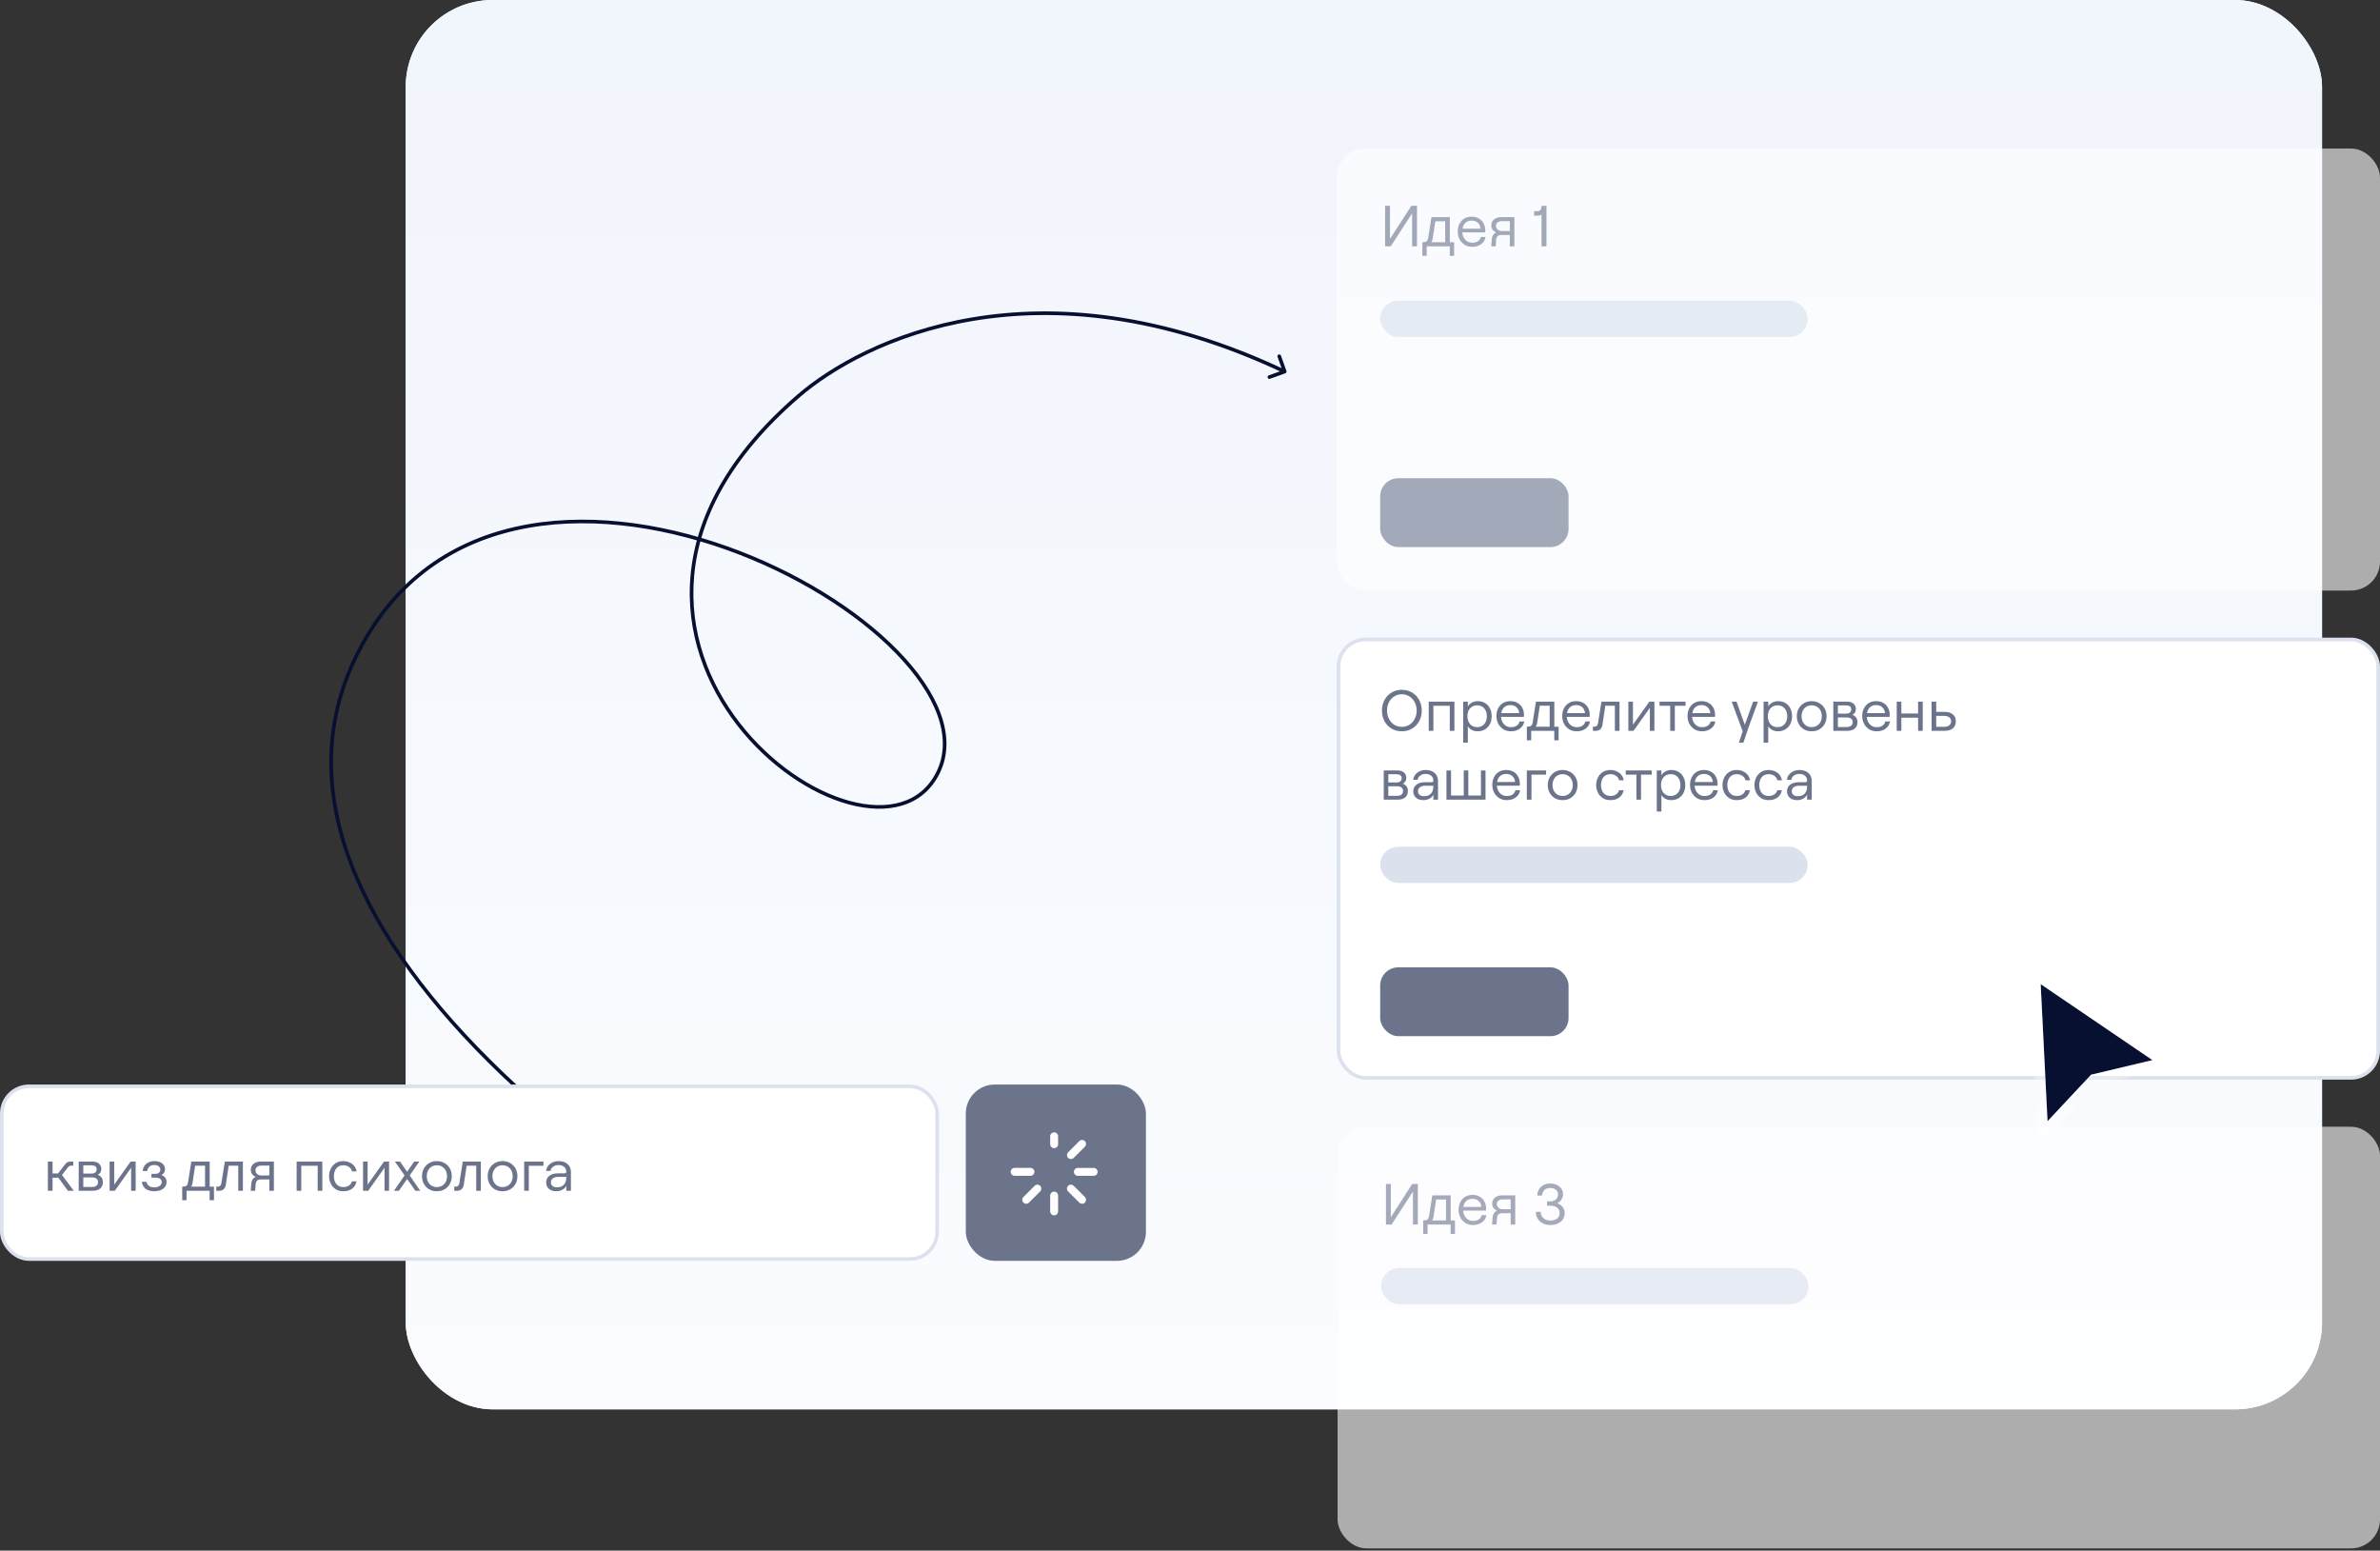 <svg width="657" height="428" viewBox="0 0 657 428" fill="none" xmlns="http://www.w3.org/2000/svg">
<rect x="0" y="0" width="657" height="428" fill="#333333" stroke="none"/>
<rect x="112" width="529" height="389" rx="24" fill="white"/>
<rect x="112" width="529" height="389" rx="24" fill="url(#paint0_linear_870_2627)"/>
<path d="M97.74 182.357L97.288 182.145L97.74 182.357ZM258.917 213.302L259.365 213.525L259.365 213.525L258.917 213.302ZM354.818 103.031C355.078 102.937 355.214 102.651 355.121 102.391L353.604 98.154C353.511 97.894 353.225 97.759 352.965 97.852C352.705 97.945 352.57 98.231 352.663 98.491L354.011 102.258L350.245 103.605C349.985 103.698 349.849 103.985 349.942 104.245C350.035 104.505 350.322 104.64 350.582 104.547L354.818 103.031ZM220.423 109.297L220.097 108.918L220.423 109.297ZM142.567 299.39C122.869 281.183 107.235 261.618 98.8 241.78C90.37 221.954 89.133 201.872 98.193 182.57L97.288 182.145C88.083 201.757 89.363 222.142 97.88 242.171C106.391 262.187 122.133 281.865 141.888 300.124L142.567 299.39ZM98.193 182.57C108.077 161.511 124.217 150.477 142.581 146.359C160.966 142.236 181.603 145.043 200.425 151.733C219.247 158.423 236.203 168.977 247.223 180.286C258.282 191.634 263.203 203.553 258.469 213.08L259.365 213.525C264.407 203.377 259.047 190.987 247.94 179.588C236.794 168.151 219.699 157.522 200.76 150.791C181.821 144.059 160.985 141.207 142.362 145.383C123.717 149.564 107.312 160.788 97.288 182.145L98.193 182.57ZM258.469 213.08C256.311 217.423 252.939 220.105 248.826 221.368C244.7 222.634 239.798 222.479 234.601 221.077C224.203 218.273 212.742 210.514 204.235 199.543C195.734 188.578 190.211 174.445 191.623 158.909C193.033 143.379 201.379 126.375 220.75 109.676L220.097 108.918C200.575 125.748 192.066 142.976 190.627 158.818C189.188 174.655 194.821 189.033 203.445 200.156C212.064 211.271 223.702 219.174 234.341 222.043C239.662 223.477 244.763 223.661 249.12 222.323C253.49 220.982 257.082 218.118 259.365 213.525L258.469 213.08ZM220.75 109.676C238.418 94.444 286.397 70.838 354.436 103.012L354.864 102.108C286.425 69.745 238.027 93.461 220.097 108.918L220.75 109.676Z" fill="#071030"/>
<rect x="266.609" y="299.344" width="49.725" height="48.667" rx="8" fill="#6B748A"/>
<g clip-path="url(#clip0_870_2627)">
<path d="M290.997 328.906C290.395 328.906 289.906 329.395 289.906 329.997V334.361C289.906 334.963 290.395 335.452 290.997 335.452C291.6 335.452 292.088 334.963 292.088 334.361V329.997C292.088 329.395 291.6 328.906 290.997 328.906Z" fill="white"/>
<path d="M290.997 312.543C290.395 312.543 289.906 313.031 289.906 313.634V315.816C289.906 316.418 290.395 316.907 290.997 316.907C291.6 316.907 292.088 316.418 292.088 315.816V313.634C292.088 313.031 291.6 312.543 290.997 312.543Z" fill="white"/>
<path d="M285.545 323.45C285.545 322.848 285.057 322.359 284.455 322.359H280.091C279.488 322.359 279 322.848 279 323.45C279 324.053 279.488 324.541 280.091 324.541H284.455C285.057 324.541 285.545 324.053 285.545 323.45Z" fill="white"/>
<path d="M301.908 322.363H297.544C296.942 322.363 296.453 322.852 296.453 323.454C296.453 324.057 296.942 324.545 297.544 324.545H301.908C302.51 324.545 302.999 324.057 302.999 323.454C302.999 322.852 302.51 322.363 301.908 322.363Z" fill="white"/>
<path d="M285.6 327.308L282.515 330.393C282.089 330.819 282.089 331.51 282.515 331.936C282.728 332.149 283.007 332.256 283.286 332.256C283.565 332.256 283.845 332.149 284.058 331.936L287.143 328.851C287.569 328.425 287.569 327.734 287.143 327.308C286.717 326.882 286.026 326.882 285.6 327.308Z" fill="white"/>
<path d="M295.63 319.912C295.909 319.912 296.188 319.805 296.401 319.592L299.487 316.507C299.913 316.081 299.913 315.39 299.487 314.964C299.061 314.538 298.37 314.538 297.944 314.964L294.859 318.05C294.433 318.476 294.433 319.166 294.859 319.592C295.072 319.805 295.351 319.912 295.63 319.912Z" fill="white"/>
<path d="M296.401 327.308C295.975 326.882 295.285 326.882 294.859 327.308C294.433 327.734 294.433 328.424 294.859 328.85L297.944 331.936C298.157 332.149 298.436 332.256 298.716 332.256C298.995 332.256 299.274 332.149 299.487 331.936C299.913 331.51 299.913 330.819 299.487 330.393L296.401 327.308Z" fill="white"/>
</g>
<rect x="0.5" y="299.844" width="258.203" height="47.667" rx="7.5" fill="white"/>
<rect x="0.5" y="299.844" width="258.203" height="47.667" rx="7.5" stroke="#DBE2ED"/>
<path d="M16.096 325.061H14.512V328.677H13.216V320.613H14.512V323.893H16.016L17.856 321.509C18.133 321.136 18.389 320.896 18.624 320.789C18.869 320.672 19.184 320.613 19.568 320.613H20.224V321.733H19.744C19.509 321.733 19.323 321.765 19.184 321.829C19.045 321.893 18.875 322.053 18.672 322.309L17.12 324.325L20.368 328.677H18.752L16.096 325.061ZM21.732 320.613H25.476C26.254 320.613 26.862 320.8 27.3 321.173C27.737 321.536 27.956 322.032 27.956 322.661C27.956 323.034 27.87 323.36 27.7 323.637C27.529 323.914 27.294 324.128 26.996 324.277C27.433 324.416 27.774 324.656 28.02 324.997C28.276 325.328 28.404 325.76 28.404 326.293C28.404 327.029 28.158 327.61 27.668 328.037C27.188 328.464 26.473 328.677 25.524 328.677H21.732V320.613ZM25.428 327.621C25.95 327.621 26.35 327.504 26.628 327.269C26.916 327.034 27.06 326.704 27.06 326.277C27.06 325.85 26.916 325.53 26.628 325.317C26.35 325.093 25.95 324.981 25.428 324.981H22.996V327.621H25.428ZM25.268 323.925C25.726 323.925 26.073 323.824 26.308 323.621C26.553 323.418 26.676 323.125 26.676 322.741C26.676 322.016 26.206 321.653 25.268 321.653H22.996V323.925H25.268ZM30.263 320.613H31.527V326.981L36.055 320.613H37.447V328.677H36.199V322.325L31.687 328.677H30.263V320.613ZM42.576 328.805C41.584 328.805 40.789 328.576 40.192 328.117C39.605 327.648 39.258 327.002 39.152 326.181H40.4C40.538 326.693 40.794 327.082 41.168 327.349C41.541 327.605 42.011 327.733 42.576 327.733C43.194 327.733 43.691 327.6 44.064 327.333C44.448 327.056 44.64 326.698 44.64 326.261C44.64 325.877 44.485 325.578 44.176 325.365C43.877 325.152 43.44 325.045 42.864 325.045H41.808V324.005H42.848C43.275 324.005 43.616 323.904 43.872 323.701C44.128 323.488 44.256 323.2 44.256 322.837C44.256 322.442 44.101 322.133 43.792 321.909C43.483 321.674 43.088 321.557 42.608 321.557C42.053 321.557 41.6 321.706 41.248 322.005C40.907 322.304 40.709 322.709 40.656 323.221H39.392C39.488 322.346 39.829 321.674 40.416 321.205C41.013 320.725 41.76 320.485 42.656 320.485C43.498 320.485 44.192 320.688 44.736 321.093C45.28 321.488 45.552 322.021 45.552 322.693C45.552 323.077 45.461 323.413 45.28 323.701C45.109 323.978 44.869 324.192 44.56 324.341C44.986 324.469 45.328 324.693 45.584 325.013C45.85 325.333 45.984 325.749 45.984 326.261C45.984 327.018 45.669 327.632 45.04 328.101C44.421 328.57 43.6 328.805 42.576 328.805ZM50.3 327.541C50.866 327.541 51.255 327.456 51.468 327.285C51.692 327.104 51.842 326.778 51.916 326.309L52.812 320.613H57.884V327.541H59.068V331.285H57.868V328.677H51.5V331.285H50.3V327.541ZM56.604 327.541V321.749H53.868L53.164 326.437C53.1 326.874 52.967 327.242 52.764 327.541H56.604ZM59.707 327.525H60.203C60.448 327.525 60.645 327.445 60.795 327.285C60.955 327.125 61.062 326.89 61.115 326.581L62.059 320.613H67.051V328.677H65.771V321.749H63.131L62.347 326.965C62.272 327.52 62.069 327.946 61.739 328.245C61.419 328.533 60.998 328.677 60.475 328.677H59.707V327.525ZM69.369 326.693C69.391 326.288 69.503 325.92 69.705 325.589C69.908 325.248 70.207 324.992 70.601 324.821C69.695 324.448 69.241 323.808 69.241 322.901C69.241 322.197 69.492 321.642 69.993 321.237C70.505 320.821 71.183 320.613 72.025 320.613H75.609V328.677H74.345V325.541H71.945C71.551 325.541 71.231 325.648 70.985 325.861C70.751 326.074 70.617 326.378 70.585 326.773L70.441 328.677H69.209L69.369 326.693ZM70.521 323.013C70.521 323.418 70.676 323.76 70.985 324.037C71.295 324.314 71.684 324.453 72.153 324.453H74.345V321.717H72.153C71.673 321.717 71.279 321.834 70.969 322.069C70.671 322.304 70.521 322.618 70.521 323.013ZM87.696 321.765H83.168V328.677H81.888V320.613H88.976V328.677H87.696V321.765ZM94.763 328.805C93.953 328.805 93.249 328.613 92.651 328.229C92.065 327.845 91.617 327.338 91.308 326.709C90.998 326.069 90.844 325.381 90.844 324.645C90.844 323.909 90.998 323.226 91.308 322.597C91.617 321.957 92.065 321.445 92.651 321.061C93.249 320.677 93.953 320.485 94.763 320.485C95.371 320.485 95.937 320.602 96.46 320.837C96.993 321.061 97.436 321.392 97.787 321.829C98.139 322.256 98.353 322.757 98.427 323.333H97.163C97.078 322.842 96.811 322.437 96.364 322.117C95.915 321.797 95.388 321.637 94.779 321.637C93.937 321.637 93.291 321.92 92.844 322.485C92.395 323.05 92.171 323.77 92.171 324.645C92.171 325.52 92.395 326.24 92.844 326.805C93.302 327.37 93.948 327.653 94.779 327.653C95.388 327.653 95.9 327.514 96.316 327.237C96.731 326.949 97.014 326.56 97.163 326.069H98.412C98.273 326.901 97.883 327.568 97.243 328.069C96.603 328.56 95.777 328.805 94.763 328.805ZM100.216 320.613H101.48V326.981L106.008 320.613H107.4V328.677H106.152V322.325L101.64 328.677H100.216V320.613ZM108.753 328.677L111.681 324.437L109.009 320.613H110.433L112.385 323.429L114.337 320.613H115.761L113.089 324.437L116.017 328.677H114.657L112.385 325.429L110.113 328.677H108.753ZM120.596 328.805C119.806 328.805 119.102 328.629 118.484 328.277C117.865 327.914 117.38 327.418 117.028 326.789C116.676 326.16 116.5 325.445 116.5 324.645C116.5 323.845 116.676 323.13 117.028 322.501C117.38 321.872 117.865 321.381 118.484 321.029C119.102 320.666 119.806 320.485 120.596 320.485C121.385 320.485 122.089 320.666 122.708 321.029C123.337 321.381 123.828 321.872 124.18 322.501C124.532 323.13 124.708 323.845 124.708 324.645C124.708 325.445 124.532 326.16 124.18 326.789C123.828 327.418 123.337 327.914 122.708 328.277C122.089 328.629 121.385 328.805 120.596 328.805ZM120.596 327.653C121.14 327.653 121.625 327.525 122.052 327.269C122.478 327.013 122.809 326.656 123.044 326.197C123.278 325.738 123.396 325.221 123.396 324.645C123.396 324.069 123.278 323.552 123.044 323.093C122.809 322.634 122.478 322.277 122.052 322.021C121.625 321.765 121.14 321.637 120.596 321.637C120.052 321.637 119.566 321.765 119.14 322.021C118.724 322.277 118.398 322.634 118.164 323.093C117.929 323.552 117.812 324.069 117.812 324.645C117.812 325.221 117.929 325.738 118.164 326.197C118.398 326.656 118.724 327.013 119.14 327.269C119.566 327.525 120.052 327.653 120.596 327.653ZM125.394 327.525H125.89C126.136 327.525 126.333 327.445 126.482 327.285C126.642 327.125 126.749 326.89 126.802 326.581L127.746 320.613H132.738V328.677H131.458V321.749H128.818L128.034 326.965C127.96 327.52 127.757 327.946 127.426 328.245C127.106 328.533 126.685 328.677 126.162 328.677H125.394V327.525ZM138.721 328.805C137.931 328.805 137.227 328.629 136.609 328.277C135.99 327.914 135.505 327.418 135.153 326.789C134.801 326.16 134.625 325.445 134.625 324.645C134.625 323.845 134.801 323.13 135.153 322.501C135.505 321.872 135.99 321.381 136.609 321.029C137.227 320.666 137.931 320.485 138.721 320.485C139.51 320.485 140.214 320.666 140.833 321.029C141.462 321.381 141.953 321.872 142.305 322.501C142.657 323.13 142.833 323.845 142.833 324.645C142.833 325.445 142.657 326.16 142.305 326.789C141.953 327.418 141.462 327.914 140.833 328.277C140.214 328.629 139.51 328.805 138.721 328.805ZM138.721 327.653C139.265 327.653 139.75 327.525 140.177 327.269C140.603 327.013 140.934 326.656 141.169 326.197C141.403 325.738 141.521 325.221 141.521 324.645C141.521 324.069 141.403 323.552 141.169 323.093C140.934 322.634 140.603 322.277 140.177 322.021C139.75 321.765 139.265 321.637 138.721 321.637C138.177 321.637 137.691 321.765 137.265 322.021C136.849 322.277 136.523 322.634 136.289 323.093C136.054 323.552 135.937 324.069 135.937 324.645C135.937 325.221 136.054 325.738 136.289 326.197C136.523 326.656 136.849 327.013 137.265 327.269C137.691 327.525 138.177 327.653 138.721 327.653ZM144.7 320.613H150.012V321.765H145.98V328.677H144.7V320.613ZM153.57 328.805C152.727 328.805 152.05 328.586 151.538 328.149C151.026 327.701 150.77 327.109 150.77 326.373C150.77 325.605 151.058 324.997 151.634 324.549C152.22 324.09 153.004 323.861 153.986 323.861H155.81C155.98 323.861 156.108 323.824 156.194 323.749C156.279 323.664 156.322 323.557 156.322 323.429C156.322 322.864 156.13 322.416 155.746 322.085C155.362 321.744 154.834 321.573 154.161 321.573C153.575 321.573 153.074 321.733 152.658 322.053C152.242 322.362 152.018 322.741 151.986 323.189H150.77C150.812 322.677 150.988 322.218 151.298 321.813C151.618 321.397 152.028 321.072 152.53 320.837C153.042 320.602 153.596 320.485 154.194 320.485C155.239 320.485 156.066 320.757 156.674 321.301C157.292 321.845 157.602 322.57 157.602 323.477V328.677H156.322V327.285C156.108 327.744 155.751 328.112 155.25 328.389C154.759 328.666 154.199 328.805 153.57 328.805ZM153.762 327.717C154.572 327.717 155.202 327.482 155.65 327.013C156.098 326.533 156.322 325.877 156.322 325.045V324.837H154.066C153.458 324.837 152.972 324.976 152.61 325.253C152.258 325.52 152.082 325.888 152.082 326.357C152.082 326.773 152.231 327.104 152.53 327.349C152.839 327.594 153.25 327.717 153.762 327.717Z" fill="#6B748A"/>
<g opacity="0.6">
<rect x="369" y="41" width="288" height="122" rx="8" fill="white"/>
<rect x="381" y="83" width="118" height="10" rx="5" fill="#DBE2ED"/>
<path d="M382.36 56.8H383.704V65.968L389.608 56.8H391.16V68H389.816V58.864L383.912 68H382.36V56.8ZM392.644 66.864C393.209 66.864 393.599 66.779 393.812 66.608C394.036 66.427 394.185 66.101 394.26 65.632L395.156 59.936H400.228V66.864H401.412V70.608H400.212V68H393.844V70.608H392.644V66.864ZM398.948 66.864V61.072H396.212L395.508 65.76C395.444 66.197 395.311 66.565 395.108 66.864H398.948ZM406.39 68.128C405.611 68.128 404.918 67.941 404.31 67.568C403.713 67.184 403.243 66.672 402.902 66.032C402.571 65.392 402.406 64.688 402.406 63.92C402.406 63.131 402.561 62.427 402.87 61.808C403.19 61.179 403.638 60.688 404.214 60.336C404.79 59.984 405.467 59.808 406.246 59.808C407.014 59.808 407.681 59.973 408.246 60.304C408.811 60.624 409.243 61.072 409.542 61.648C409.851 62.224 410.006 62.869 410.006 63.584C410.006 63.808 409.995 63.995 409.974 64.144H403.67C403.723 64.976 404.001 65.659 404.502 66.192C405.003 66.725 405.633 66.992 406.39 66.992C407.041 66.992 407.569 66.859 407.974 66.592C408.39 66.315 408.662 65.92 408.79 65.408H410.086C409.947 66.24 409.542 66.901 408.87 67.392C408.209 67.883 407.382 68.128 406.39 68.128ZM408.694 63.12C408.641 62.437 408.395 61.899 407.958 61.504C407.531 61.099 406.961 60.896 406.246 60.896C405.563 60.896 405.003 61.088 404.566 61.472C404.129 61.856 403.851 62.405 403.734 63.12H408.694ZM411.807 66.016C411.828 65.611 411.94 65.243 412.143 64.912C412.345 64.571 412.644 64.315 413.039 64.144C412.132 63.771 411.679 63.131 411.679 62.224C411.679 61.52 411.929 60.965 412.431 60.56C412.943 60.144 413.62 59.936 414.463 59.936H418.047V68H416.783V64.864H414.383C413.988 64.864 413.668 64.971 413.423 65.184C413.188 65.397 413.055 65.701 413.023 66.096L412.879 68H411.647L411.807 66.016ZM412.959 62.336C412.959 62.741 413.113 63.083 413.423 63.36C413.732 63.637 414.121 63.776 414.591 63.776H416.783V61.04H414.591C414.111 61.04 413.716 61.157 413.407 61.392C413.108 61.627 412.959 61.941 412.959 62.336ZM426.901 68H425.541V59.136C425.456 59.264 425.323 59.36 425.141 59.424C424.971 59.488 424.768 59.52 424.533 59.52H423.477V58.288H424.373C424.757 58.288 425.04 58.181 425.221 57.968C425.413 57.755 425.531 57.365 425.573 56.8H426.901V68Z" fill="#6B748A"/>
<rect x="381" y="132" width="52" height="19" rx="5" fill="#6B748A"/>
</g>
<g opacity="0.6">
<rect x="369.234" y="311" width="287.768" height="116.377" rx="8" fill="white"/>
<rect x="381.234" y="350" width="118" height="10" rx="5" fill="#DBE2ED"/>
<path d="M382.594 326.8H383.938V335.968L389.842 326.8H391.394V338H390.05V328.864L384.146 338H382.594V326.8ZM392.878 336.864C393.444 336.864 393.833 336.779 394.046 336.608C394.27 336.427 394.42 336.101 394.494 335.632L395.39 329.936H400.462V336.864H401.646V340.608H400.446V338H394.078V340.608H392.878V336.864ZM399.182 336.864V331.072H396.446L395.742 335.76C395.678 336.197 395.545 336.565 395.342 336.864H399.182ZM406.624 338.128C405.846 338.128 405.152 337.941 404.544 337.568C403.947 337.184 403.478 336.672 403.136 336.032C402.806 335.392 402.64 334.688 402.64 333.92C402.64 333.131 402.795 332.427 403.104 331.808C403.424 331.179 403.872 330.688 404.448 330.336C405.024 329.984 405.702 329.808 406.48 329.808C407.248 329.808 407.915 329.973 408.48 330.304C409.046 330.624 409.478 331.072 409.776 331.648C410.086 332.224 410.24 332.869 410.24 333.584C410.24 333.808 410.23 333.995 410.208 334.144H403.904C403.958 334.976 404.235 335.659 404.736 336.192C405.238 336.725 405.867 336.992 406.624 336.992C407.275 336.992 407.803 336.859 408.208 336.592C408.624 336.315 408.896 335.92 409.024 335.408H410.32C410.182 336.24 409.776 336.901 409.104 337.392C408.443 337.883 407.616 338.128 406.624 338.128ZM408.928 333.12C408.875 332.437 408.63 331.899 408.192 331.504C407.766 331.099 407.195 330.896 406.48 330.896C405.798 330.896 405.238 331.088 404.8 331.472C404.363 331.856 404.086 332.405 403.968 333.12H408.928ZM412.041 336.016C412.062 335.611 412.174 335.243 412.377 334.912C412.58 334.571 412.878 334.315 413.273 334.144C412.366 333.771 411.913 333.131 411.913 332.224C411.913 331.52 412.164 330.965 412.665 330.56C413.177 330.144 413.854 329.936 414.697 329.936H418.281V338H417.017V334.864H414.617C414.222 334.864 413.902 334.971 413.657 335.184C413.422 335.397 413.289 335.701 413.257 336.096L413.113 338H411.881L412.041 336.016ZM413.193 332.336C413.193 332.741 413.348 333.083 413.657 333.36C413.966 333.637 414.356 333.776 414.825 333.776H417.017V331.04H414.825C414.345 331.04 413.95 331.157 413.641 331.392C413.342 331.627 413.193 331.941 413.193 332.336ZM427.968 338.128C427.221 338.128 426.544 337.979 425.936 337.68C425.328 337.371 424.848 336.939 424.496 336.384C424.144 335.829 423.968 335.195 423.968 334.48H425.312C425.312 335.195 425.562 335.776 426.064 336.224C426.565 336.672 427.2 336.896 427.968 336.896C428.757 336.896 429.381 336.715 429.84 336.352C430.298 335.989 430.528 335.477 430.528 334.816C430.528 334.165 430.298 333.669 429.84 333.328C429.392 332.976 428.768 332.8 427.968 332.8H427.072V331.6H427.968C428.618 331.6 429.136 331.424 429.52 331.072C429.904 330.709 430.096 330.24 430.096 329.664C430.096 329.12 429.893 328.693 429.488 328.384C429.093 328.064 428.56 327.904 427.888 327.904C427.248 327.904 426.73 328.085 426.336 328.448C425.952 328.811 425.738 329.323 425.696 329.984H424.368C424.389 329.323 424.554 328.741 424.864 328.24C425.173 327.739 425.589 327.355 426.112 327.088C426.645 326.811 427.242 326.672 427.904 326.672C428.586 326.672 429.2 326.8 429.744 327.056C430.288 327.301 430.709 327.648 431.008 328.096C431.317 328.544 431.472 329.051 431.472 329.616C431.472 330.171 431.317 330.677 431.008 331.136C430.709 331.584 430.325 331.909 429.856 332.112C430.474 332.315 430.976 332.656 431.36 333.136C431.744 333.616 431.936 334.181 431.936 334.832C431.936 335.525 431.754 336.123 431.392 336.624C431.04 337.115 430.56 337.488 429.952 337.744C429.344 338 428.682 338.128 427.968 338.128Z" fill="#6B748A"/>
</g>
<rect x="369.5" y="176.5" width="287" height="121" rx="7.5" fill="white"/>
<rect x="369.5" y="176.5" width="287" height="121" rx="7.5" stroke="#DBE2ED"/>
<rect x="381" y="233.723" width="118" height="10" rx="5" fill="#DBE2ED"/>
<path d="M386.974 201.851C385.939 201.851 385 201.605 384.158 201.115C383.326 200.613 382.67 199.931 382.19 199.067C381.72 198.192 381.486 197.211 381.486 196.123C381.486 195.035 381.72 194.059 382.19 193.195C382.67 192.32 383.326 191.637 384.158 191.147C385 190.645 385.939 190.395 386.974 190.395C388.019 190.395 388.958 190.645 389.79 191.147C390.632 191.637 391.288 192.32 391.758 193.195C392.238 194.059 392.478 195.035 392.478 196.123C392.478 197.211 392.238 198.192 391.758 199.067C391.288 199.931 390.632 200.613 389.79 201.115C388.958 201.605 388.019 201.851 386.974 201.851ZM386.974 200.619C387.742 200.619 388.435 200.427 389.054 200.043C389.683 199.648 390.174 199.109 390.526 198.427C390.888 197.733 391.07 196.965 391.07 196.123C391.07 195.28 390.888 194.517 390.526 193.835C390.174 193.141 389.683 192.603 389.054 192.219C388.435 191.824 387.742 191.627 386.974 191.627C386.206 191.627 385.507 191.824 384.878 192.219C384.259 192.603 383.774 193.141 383.422 193.835C383.07 194.517 382.894 195.28 382.894 196.123C382.894 196.965 383.07 197.733 383.422 198.427C383.774 199.109 384.259 199.648 384.878 200.043C385.507 200.427 386.206 200.619 386.974 200.619ZM400.212 194.811H395.684V201.723H394.404V193.659H401.492V201.723H400.212V194.811ZM403.919 193.659H405.199V194.987C405.444 194.549 405.812 194.197 406.303 193.931C406.794 193.664 407.327 193.531 407.903 193.531C408.703 193.531 409.396 193.712 409.983 194.075C410.57 194.437 411.012 194.933 411.311 195.563C411.62 196.192 411.775 196.901 411.775 197.691C411.775 198.48 411.62 199.189 411.311 199.819C411.002 200.448 410.548 200.944 409.951 201.307C409.364 201.669 408.666 201.851 407.855 201.851C407.29 201.851 406.762 201.723 406.271 201.467C405.791 201.2 405.434 200.853 405.199 200.427V204.987H403.919V193.659ZM407.775 200.699C408.586 200.699 409.231 200.427 409.711 199.883C410.202 199.328 410.447 198.597 410.447 197.691C410.447 196.784 410.202 196.059 409.711 195.515C409.231 194.96 408.586 194.683 407.775 194.683C406.964 194.683 406.314 194.955 405.823 195.499C405.332 196.043 405.087 196.773 405.087 197.691C405.087 198.608 405.332 199.339 405.823 199.883C406.314 200.427 406.964 200.699 407.775 200.699ZM417.078 201.851C416.299 201.851 415.606 201.664 414.998 201.291C414.4 200.907 413.931 200.395 413.59 199.755C413.259 199.115 413.094 198.411 413.094 197.643C413.094 196.853 413.248 196.149 413.558 195.531C413.878 194.901 414.326 194.411 414.902 194.059C415.478 193.707 416.155 193.531 416.934 193.531C417.702 193.531 418.368 193.696 418.934 194.027C419.499 194.347 419.931 194.795 420.23 195.371C420.539 195.947 420.694 196.592 420.694 197.307C420.694 197.531 420.683 197.717 420.661 197.867H414.358C414.411 198.699 414.688 199.381 415.19 199.915C415.691 200.448 416.32 200.715 417.078 200.715C417.728 200.715 418.256 200.581 418.662 200.315C419.078 200.037 419.35 199.643 419.478 199.131H420.774C420.635 199.963 420.23 200.624 419.558 201.115C418.896 201.605 418.07 201.851 417.078 201.851ZM419.382 196.843C419.328 196.16 419.083 195.621 418.646 195.227C418.219 194.821 417.648 194.619 416.934 194.619C416.251 194.619 415.691 194.811 415.254 195.195C414.816 195.579 414.539 196.128 414.422 196.843H419.382ZM421.488 200.587C422.053 200.587 422.442 200.501 422.656 200.331C422.88 200.149 423.029 199.824 423.104 199.355L424 193.659H429.072V200.587H430.256V204.331H429.056V201.723H422.688V204.331H421.488V200.587ZM427.792 200.587V194.795H425.056L424.352 199.483C424.288 199.92 424.154 200.288 423.952 200.587H427.792ZM435.234 201.851C434.455 201.851 433.762 201.664 433.154 201.291C432.556 200.907 432.087 200.395 431.746 199.755C431.415 199.115 431.25 198.411 431.25 197.643C431.25 196.853 431.404 196.149 431.714 195.531C432.034 194.901 432.482 194.411 433.058 194.059C433.634 193.707 434.311 193.531 435.09 193.531C435.858 193.531 436.524 193.696 437.09 194.027C437.655 194.347 438.087 194.795 438.386 195.371C438.695 195.947 438.85 196.592 438.85 197.307C438.85 197.531 438.839 197.717 438.818 197.867H432.514C432.567 198.699 432.844 199.381 433.346 199.915C433.847 200.448 434.476 200.715 435.234 200.715C435.884 200.715 436.412 200.581 436.818 200.315C437.234 200.037 437.506 199.643 437.634 199.131H438.93C438.791 199.963 438.386 200.624 437.714 201.115C437.052 201.605 436.226 201.851 435.234 201.851ZM437.538 196.843C437.484 196.16 437.239 195.621 436.802 195.227C436.375 194.821 435.804 194.619 435.09 194.619C434.407 194.619 433.847 194.811 433.41 195.195C432.972 195.579 432.695 196.128 432.578 196.843H437.538ZM439.723 200.571H440.219C440.464 200.571 440.661 200.491 440.811 200.331C440.971 200.171 441.077 199.936 441.131 199.627L442.075 193.659H447.067V201.723H445.787V194.795H443.147L442.363 200.011C442.288 200.565 442.085 200.992 441.755 201.291C441.435 201.579 441.013 201.723 440.491 201.723H439.723V200.571ZM449.513 193.659H450.777V200.027L455.305 193.659H456.697V201.723H455.449V195.371L450.937 201.723H449.513V193.659ZM461.058 194.811H458.114V193.659H465.298V194.811H462.338V201.723H461.058V194.811ZM469.828 201.851C469.049 201.851 468.356 201.664 467.748 201.291C467.15 200.907 466.681 200.395 466.34 199.755C466.009 199.115 465.844 198.411 465.844 197.643C465.844 196.853 465.998 196.149 466.308 195.531C466.628 194.901 467.076 194.411 467.652 194.059C468.228 193.707 468.905 193.531 469.684 193.531C470.452 193.531 471.118 193.696 471.684 194.027C472.249 194.347 472.681 194.795 472.98 195.371C473.289 195.947 473.444 196.592 473.444 197.307C473.444 197.531 473.433 197.717 473.411 197.867H467.108C467.161 198.699 467.438 199.381 467.94 199.915C468.441 200.448 469.07 200.715 469.828 200.715C470.478 200.715 471.006 200.581 471.412 200.315C471.828 200.037 472.1 199.643 472.228 199.131H473.524C473.385 199.963 472.98 200.624 472.308 201.115C471.646 201.605 470.82 201.851 469.828 201.851ZM472.132 196.843C472.078 196.16 471.833 195.621 471.396 195.227C470.969 194.821 470.398 194.619 469.684 194.619C469.001 194.619 468.441 194.811 468.004 195.195C467.566 195.579 467.289 196.128 467.172 196.843H472.132ZM481.063 201.851L478.039 193.659H479.367L481.655 200.059L483.959 193.659H485.287L482.679 200.795L481.255 204.987H480.023L481.063 201.851ZM486.841 193.659H488.121V194.987C488.366 194.549 488.734 194.197 489.225 193.931C489.716 193.664 490.249 193.531 490.825 193.531C491.625 193.531 492.318 193.712 492.905 194.075C493.492 194.437 493.934 194.933 494.233 195.563C494.542 196.192 494.697 196.901 494.697 197.691C494.697 198.48 494.542 199.189 494.233 199.819C493.924 200.448 493.47 200.944 492.873 201.307C492.286 201.669 491.588 201.851 490.777 201.851C490.212 201.851 489.684 201.723 489.193 201.467C488.713 201.2 488.356 200.853 488.121 200.427V204.987H486.841V193.659ZM490.697 200.699C491.508 200.699 492.153 200.427 492.633 199.883C493.124 199.328 493.369 198.597 493.369 197.691C493.369 196.784 493.124 196.059 492.633 195.515C492.153 194.96 491.508 194.683 490.697 194.683C489.886 194.683 489.236 194.955 488.745 195.499C488.254 196.043 488.009 196.773 488.009 197.691C488.009 198.608 488.254 199.339 488.745 199.883C489.236 200.427 489.886 200.699 490.697 200.699ZM500.111 201.851C499.322 201.851 498.618 201.675 497.999 201.323C497.381 200.96 496.895 200.464 496.543 199.835C496.191 199.205 496.015 198.491 496.015 197.691C496.015 196.891 496.191 196.176 496.543 195.547C496.895 194.917 497.381 194.427 497.999 194.075C498.618 193.712 499.322 193.531 500.111 193.531C500.901 193.531 501.605 193.712 502.223 194.075C502.853 194.427 503.343 194.917 503.695 195.547C504.047 196.176 504.223 196.891 504.223 197.691C504.223 198.491 504.047 199.205 503.695 199.835C503.343 200.464 502.853 200.96 502.223 201.323C501.605 201.675 500.901 201.851 500.111 201.851ZM500.111 200.699C500.655 200.699 501.141 200.571 501.567 200.315C501.994 200.059 502.325 199.701 502.559 199.243C502.794 198.784 502.911 198.267 502.911 197.691C502.911 197.115 502.794 196.597 502.559 196.139C502.325 195.68 501.994 195.323 501.567 195.067C501.141 194.811 500.655 194.683 500.111 194.683C499.567 194.683 499.082 194.811 498.655 195.067C498.239 195.323 497.914 195.68 497.679 196.139C497.445 196.597 497.327 197.115 497.327 197.691C497.327 198.267 497.445 198.784 497.679 199.243C497.914 199.701 498.239 200.059 498.655 200.315C499.082 200.571 499.567 200.699 500.111 200.699ZM506.091 193.659H509.835C510.614 193.659 511.222 193.845 511.659 194.219C512.096 194.581 512.315 195.077 512.315 195.707C512.315 196.08 512.23 196.405 512.059 196.683C511.888 196.96 511.654 197.173 511.355 197.323C511.792 197.461 512.134 197.701 512.379 198.043C512.635 198.373 512.763 198.805 512.763 199.339C512.763 200.075 512.518 200.656 512.027 201.083C511.547 201.509 510.832 201.723 509.883 201.723H506.091V193.659ZM509.787 200.667C510.31 200.667 510.71 200.549 510.987 200.315C511.275 200.08 511.419 199.749 511.419 199.323C511.419 198.896 511.275 198.576 510.987 198.363C510.71 198.139 510.31 198.027 509.787 198.027H507.355V200.667H509.787ZM509.627 196.971C510.086 196.971 510.432 196.869 510.667 196.667C510.912 196.464 511.035 196.171 511.035 195.787C511.035 195.061 510.566 194.699 509.627 194.699H507.355V196.971H509.627ZM518.046 201.851C517.268 201.851 516.574 201.664 515.966 201.291C515.369 200.907 514.9 200.395 514.558 199.755C514.228 199.115 514.062 198.411 514.062 197.643C514.062 196.853 514.217 196.149 514.526 195.531C514.846 194.901 515.294 194.411 515.87 194.059C516.446 193.707 517.124 193.531 517.902 193.531C518.67 193.531 519.337 193.696 519.902 194.027C520.468 194.347 520.9 194.795 521.198 195.371C521.508 195.947 521.662 196.592 521.662 197.307C521.662 197.531 521.652 197.717 521.63 197.867H515.326C515.38 198.699 515.657 199.381 516.158 199.915C516.66 200.448 517.289 200.715 518.046 200.715C518.697 200.715 519.225 200.581 519.63 200.315C520.046 200.037 520.318 199.643 520.446 199.131H521.742C521.604 199.963 521.198 200.624 520.526 201.115C519.865 201.605 519.038 201.851 518.046 201.851ZM520.35 196.843C520.297 196.16 520.052 195.621 519.614 195.227C519.188 194.821 518.617 194.619 517.902 194.619C517.22 194.619 516.66 194.811 516.222 195.195C515.785 195.579 515.508 196.128 515.39 196.843H520.35ZM529.495 198.091H524.871V201.723H523.591V193.659H524.871V196.939H529.495V193.659H530.775V201.723H529.495V198.091ZM533.216 193.659H534.496V196.491H536.784C537.787 196.491 538.555 196.72 539.088 197.179C539.632 197.627 539.904 198.261 539.904 199.083C539.904 199.925 539.632 200.576 539.088 201.035C538.555 201.493 537.787 201.723 536.784 201.723H533.216V193.659ZM536.688 200.603C537.307 200.603 537.781 200.469 538.112 200.203C538.443 199.936 538.608 199.563 538.608 199.083C538.608 198.613 538.443 198.251 538.112 197.995C537.781 197.728 537.307 197.595 536.688 197.595H534.496V200.603H536.688ZM381.982 212.659H385.726C386.504 212.659 387.112 212.845 387.55 213.219C387.987 213.581 388.206 214.077 388.206 214.707C388.206 215.08 388.12 215.405 387.95 215.683C387.779 215.96 387.544 216.173 387.246 216.323C387.683 216.461 388.024 216.701 388.27 217.043C388.526 217.373 388.654 217.805 388.654 218.339C388.654 219.075 388.408 219.656 387.918 220.083C387.438 220.509 386.723 220.723 385.774 220.723H381.982V212.659ZM385.678 219.667C386.2 219.667 386.6 219.549 386.878 219.315C387.166 219.08 387.31 218.749 387.31 218.323C387.31 217.896 387.166 217.576 386.878 217.363C386.6 217.139 386.2 217.027 385.678 217.027H383.246V219.667H385.678ZM385.518 215.971C385.976 215.971 386.323 215.869 386.558 215.667C386.803 215.464 386.926 215.171 386.926 214.787C386.926 214.061 386.456 213.699 385.518 213.699H383.246V215.971H385.518ZM392.929 220.851C392.086 220.851 391.409 220.632 390.897 220.195C390.385 219.747 390.129 219.155 390.129 218.419C390.129 217.651 390.417 217.043 390.993 216.595C391.58 216.136 392.364 215.907 393.345 215.907H395.169C395.34 215.907 395.468 215.869 395.553 215.795C395.638 215.709 395.681 215.603 395.681 215.475C395.681 214.909 395.489 214.461 395.105 214.131C394.721 213.789 394.193 213.619 393.521 213.619C392.934 213.619 392.433 213.779 392.017 214.099C391.601 214.408 391.377 214.787 391.345 215.235H390.129C390.172 214.723 390.348 214.264 390.657 213.859C390.977 213.443 391.388 213.117 391.889 212.883C392.401 212.648 392.956 212.531 393.553 212.531C394.598 212.531 395.425 212.803 396.033 213.347C396.652 213.891 396.961 214.616 396.961 215.523V220.723H395.681V219.331C395.468 219.789 395.11 220.157 394.609 220.435C394.118 220.712 393.558 220.851 392.929 220.851ZM393.121 219.763C393.932 219.763 394.561 219.528 395.009 219.059C395.457 218.579 395.681 217.923 395.681 217.091V216.883H393.425C392.817 216.883 392.332 217.021 391.969 217.299C391.617 217.565 391.441 217.933 391.441 218.403C391.441 218.819 391.59 219.149 391.889 219.395C392.198 219.64 392.609 219.763 393.121 219.763ZM399.294 212.659H400.558V219.571H404.062V212.659H405.326V219.571H408.814V212.659H410.078V220.723H399.294V212.659ZM415.937 220.851C415.158 220.851 414.465 220.664 413.857 220.291C413.26 219.907 412.79 219.395 412.449 218.755C412.118 218.115 411.953 217.411 411.953 216.643C411.953 215.853 412.108 215.149 412.417 214.531C412.737 213.901 413.185 213.411 413.761 213.059C414.337 212.707 415.014 212.531 415.793 212.531C416.561 212.531 417.228 212.696 417.793 213.027C418.358 213.347 418.79 213.795 419.089 214.371C419.398 214.947 419.553 215.592 419.553 216.307C419.553 216.531 419.542 216.717 419.521 216.867H413.217C413.27 217.699 413.548 218.381 414.049 218.915C414.55 219.448 415.18 219.715 415.937 219.715C416.588 219.715 417.116 219.581 417.521 219.315C417.937 219.037 418.209 218.643 418.337 218.131H419.633C419.494 218.963 419.089 219.624 418.417 220.115C417.756 220.605 416.929 220.851 415.937 220.851ZM418.241 215.843C418.188 215.16 417.942 214.621 417.505 214.227C417.078 213.821 416.508 213.619 415.793 213.619C415.11 213.619 414.55 213.811 414.113 214.195C413.676 214.579 413.398 215.128 413.281 215.843H418.241ZM421.482 212.659H426.794V213.811H422.762V220.723H421.482V212.659ZM431.361 220.851C430.572 220.851 429.868 220.675 429.249 220.323C428.631 219.96 428.145 219.464 427.793 218.835C427.441 218.205 427.265 217.491 427.265 216.691C427.265 215.891 427.441 215.176 427.793 214.547C428.145 213.917 428.631 213.427 429.249 213.075C429.868 212.712 430.572 212.531 431.361 212.531C432.151 212.531 432.855 212.712 433.473 213.075C434.103 213.427 434.593 213.917 434.945 214.547C435.297 215.176 435.473 215.891 435.473 216.691C435.473 217.491 435.297 218.205 434.945 218.835C434.593 219.464 434.103 219.96 433.473 220.323C432.855 220.675 432.151 220.851 431.361 220.851ZM431.361 219.699C431.905 219.699 432.391 219.571 432.817 219.315C433.244 219.059 433.575 218.701 433.809 218.243C434.044 217.784 434.161 217.267 434.161 216.691C434.161 216.115 434.044 215.597 433.809 215.139C433.575 214.68 433.244 214.323 432.817 214.067C432.391 213.811 431.905 213.683 431.361 213.683C430.817 213.683 430.332 213.811 429.905 214.067C429.489 214.323 429.164 214.68 428.929 215.139C428.695 215.597 428.577 216.115 428.577 216.691C428.577 217.267 428.695 217.784 428.929 218.243C429.164 218.701 429.489 219.059 429.905 219.315C430.332 219.571 430.817 219.699 431.361 219.699ZM444.545 220.851C443.734 220.851 443.03 220.659 442.433 220.275C441.846 219.891 441.398 219.384 441.089 218.755C440.779 218.115 440.625 217.427 440.625 216.691C440.625 215.955 440.779 215.272 441.089 214.643C441.398 214.003 441.846 213.491 442.433 213.107C443.03 212.723 443.734 212.531 444.545 212.531C445.153 212.531 445.718 212.648 446.241 212.883C446.774 213.107 447.217 213.437 447.569 213.875C447.921 214.301 448.134 214.803 448.209 215.379H446.945C446.859 214.888 446.593 214.483 446.145 214.163C445.697 213.843 445.169 213.683 444.561 213.683C443.718 213.683 443.073 213.965 442.625 214.531C442.177 215.096 441.953 215.816 441.953 216.691C441.953 217.565 442.177 218.285 442.625 218.851C443.083 219.416 443.729 219.699 444.561 219.699C445.169 219.699 445.681 219.56 446.097 219.283C446.513 218.995 446.795 218.605 446.945 218.115H448.193C448.054 218.947 447.665 219.613 447.025 220.115C446.385 220.605 445.558 220.851 444.545 220.851ZM451.73 213.811H448.786V212.659H455.97V213.811H453.01V220.723H451.73V213.811ZM457.357 212.659H458.637V213.987C458.882 213.549 459.25 213.197 459.741 212.931C460.231 212.664 460.765 212.531 461.341 212.531C462.141 212.531 462.834 212.712 463.421 213.075C464.007 213.437 464.45 213.933 464.749 214.563C465.058 215.192 465.213 215.901 465.213 216.691C465.213 217.48 465.058 218.189 464.749 218.819C464.439 219.448 463.986 219.944 463.389 220.307C462.802 220.669 462.103 220.851 461.293 220.851C460.727 220.851 460.199 220.723 459.709 220.467C459.229 220.2 458.871 219.853 458.637 219.427V223.987H457.357V212.659ZM461.213 219.699C462.023 219.699 462.669 219.427 463.149 218.883C463.639 218.328 463.885 217.597 463.885 216.691C463.885 215.784 463.639 215.059 463.149 214.515C462.669 213.96 462.023 213.683 461.213 213.683C460.402 213.683 459.751 213.955 459.261 214.499C458.77 215.043 458.525 215.773 458.525 216.691C458.525 217.608 458.77 218.339 459.261 218.883C459.751 219.427 460.402 219.699 461.213 219.699ZM470.515 220.851C469.736 220.851 469.043 220.664 468.435 220.291C467.838 219.907 467.368 219.395 467.027 218.755C466.696 218.115 466.531 217.411 466.531 216.643C466.531 215.853 466.686 215.149 466.995 214.531C467.315 213.901 467.763 213.411 468.339 213.059C468.915 212.707 469.592 212.531 470.371 212.531C471.139 212.531 471.806 212.696 472.371 213.027C472.936 213.347 473.368 213.795 473.667 214.371C473.976 214.947 474.131 215.592 474.131 216.307C474.131 216.531 474.12 216.717 474.099 216.867H467.795C467.848 217.699 468.126 218.381 468.627 218.915C469.128 219.448 469.758 219.715 470.515 219.715C471.166 219.715 471.694 219.581 472.099 219.315C472.515 219.037 472.787 218.643 472.915 218.131H474.211C474.072 218.963 473.667 219.624 472.995 220.115C472.334 220.605 471.507 220.851 470.515 220.851ZM472.819 215.843C472.766 215.16 472.52 214.621 472.083 214.227C471.656 213.821 471.086 213.619 470.371 213.619C469.688 213.619 469.128 213.811 468.691 214.195C468.254 214.579 467.976 215.128 467.859 215.843H472.819ZM479.42 220.851C478.609 220.851 477.905 220.659 477.308 220.275C476.721 219.891 476.273 219.384 475.964 218.755C475.654 218.115 475.5 217.427 475.5 216.691C475.5 215.955 475.654 215.272 475.964 214.643C476.273 214.003 476.721 213.491 477.308 213.107C477.905 212.723 478.609 212.531 479.42 212.531C480.028 212.531 480.593 212.648 481.116 212.883C481.649 213.107 482.092 213.437 482.444 213.875C482.796 214.301 483.009 214.803 483.084 215.379H481.82C481.734 214.888 481.468 214.483 481.02 214.163C480.572 213.843 480.044 213.683 479.436 213.683C478.593 213.683 477.948 213.965 477.5 214.531C477.052 215.096 476.828 215.816 476.828 216.691C476.828 217.565 477.052 218.285 477.5 218.851C477.958 219.416 478.604 219.699 479.436 219.699C480.044 219.699 480.556 219.56 480.972 219.283C481.388 218.995 481.67 218.605 481.82 218.115H483.068C482.929 218.947 482.54 219.613 481.9 220.115C481.26 220.605 480.433 220.851 479.42 220.851ZM488.232 220.851C487.422 220.851 486.718 220.659 486.12 220.275C485.534 219.891 485.086 219.384 484.776 218.755C484.467 218.115 484.312 217.427 484.312 216.691C484.312 215.955 484.467 215.272 484.776 214.643C485.086 214.003 485.534 213.491 486.12 213.107C486.718 212.723 487.422 212.531 488.232 212.531C488.84 212.531 489.406 212.648 489.928 212.883C490.462 213.107 490.904 213.437 491.256 213.875C491.608 214.301 491.822 214.803 491.896 215.379H490.632C490.547 214.888 490.28 214.483 489.832 214.163C489.384 213.843 488.856 213.683 488.248 213.683C487.406 213.683 486.76 213.965 486.312 214.531C485.864 215.096 485.64 215.816 485.64 216.691C485.64 217.565 485.864 218.285 486.312 218.851C486.771 219.416 487.416 219.699 488.248 219.699C488.856 219.699 489.368 219.56 489.784 219.283C490.2 218.995 490.483 218.605 490.632 218.115H491.88C491.742 218.947 491.352 219.613 490.712 220.115C490.072 220.605 489.246 220.851 488.232 220.851ZM496.101 220.851C495.258 220.851 494.581 220.632 494.069 220.195C493.557 219.747 493.301 219.155 493.301 218.419C493.301 217.651 493.589 217.043 494.165 216.595C494.751 216.136 495.535 215.907 496.517 215.907H498.341C498.511 215.907 498.639 215.869 498.725 215.795C498.81 215.709 498.853 215.603 498.853 215.475C498.853 214.909 498.661 214.461 498.277 214.131C497.893 213.789 497.365 213.619 496.693 213.619C496.106 213.619 495.605 213.779 495.189 214.099C494.773 214.408 494.549 214.787 494.517 215.235H493.301C493.343 214.723 493.519 214.264 493.829 213.859C494.149 213.443 494.559 213.117 495.061 212.883C495.573 212.648 496.127 212.531 496.725 212.531C497.77 212.531 498.597 212.803 499.205 213.347C499.823 213.891 500.133 214.616 500.133 215.523V220.723H498.853V219.331C498.639 219.789 498.282 220.157 497.781 220.435C497.29 220.712 496.73 220.851 496.101 220.851ZM496.293 219.763C497.103 219.763 497.733 219.528 498.181 219.059C498.629 218.579 498.853 217.923 498.853 217.091V216.883H496.597C495.989 216.883 495.503 217.021 495.141 217.299C494.789 217.565 494.613 217.933 494.613 218.403C494.613 218.819 494.762 219.149 495.061 219.395C495.37 219.64 495.781 219.763 496.293 219.763Z" fill="#6B748A"/>
<rect x="381" y="267" width="52" height="19" rx="5" fill="#6B748A"/>
<path fill-rule="evenodd" clip-rule="evenodd" d="M594.189 292.609L563.328 271.637L565.22 309.474L577.248 296.631L594.189 292.609Z" fill="#071030"/>
<path d="M594.535 294.068L597.848 293.282L595.032 291.368L564.171 270.396L561.68 268.703L561.83 271.712L563.721 309.549L563.898 313.08L566.314 310.5L578.034 297.986L594.535 294.068Z" stroke="white" stroke-opacity="0.3" stroke-width="3"/>
<defs>
<linearGradient id="paint0_linear_870_2627" x1="376.5" y1="0" x2="376.5" y2="389" gradientUnits="userSpaceOnUse">
<stop stop-color="#F1F5FC"/>
<stop offset="1" stop-color="#FAFCFF"/>
</linearGradient>
<clipPath id="clip0_870_2627">
<rect width="24" height="24" fill="white" transform="translate(279 311.996)"/>
</clipPath>
</defs>
</svg>
